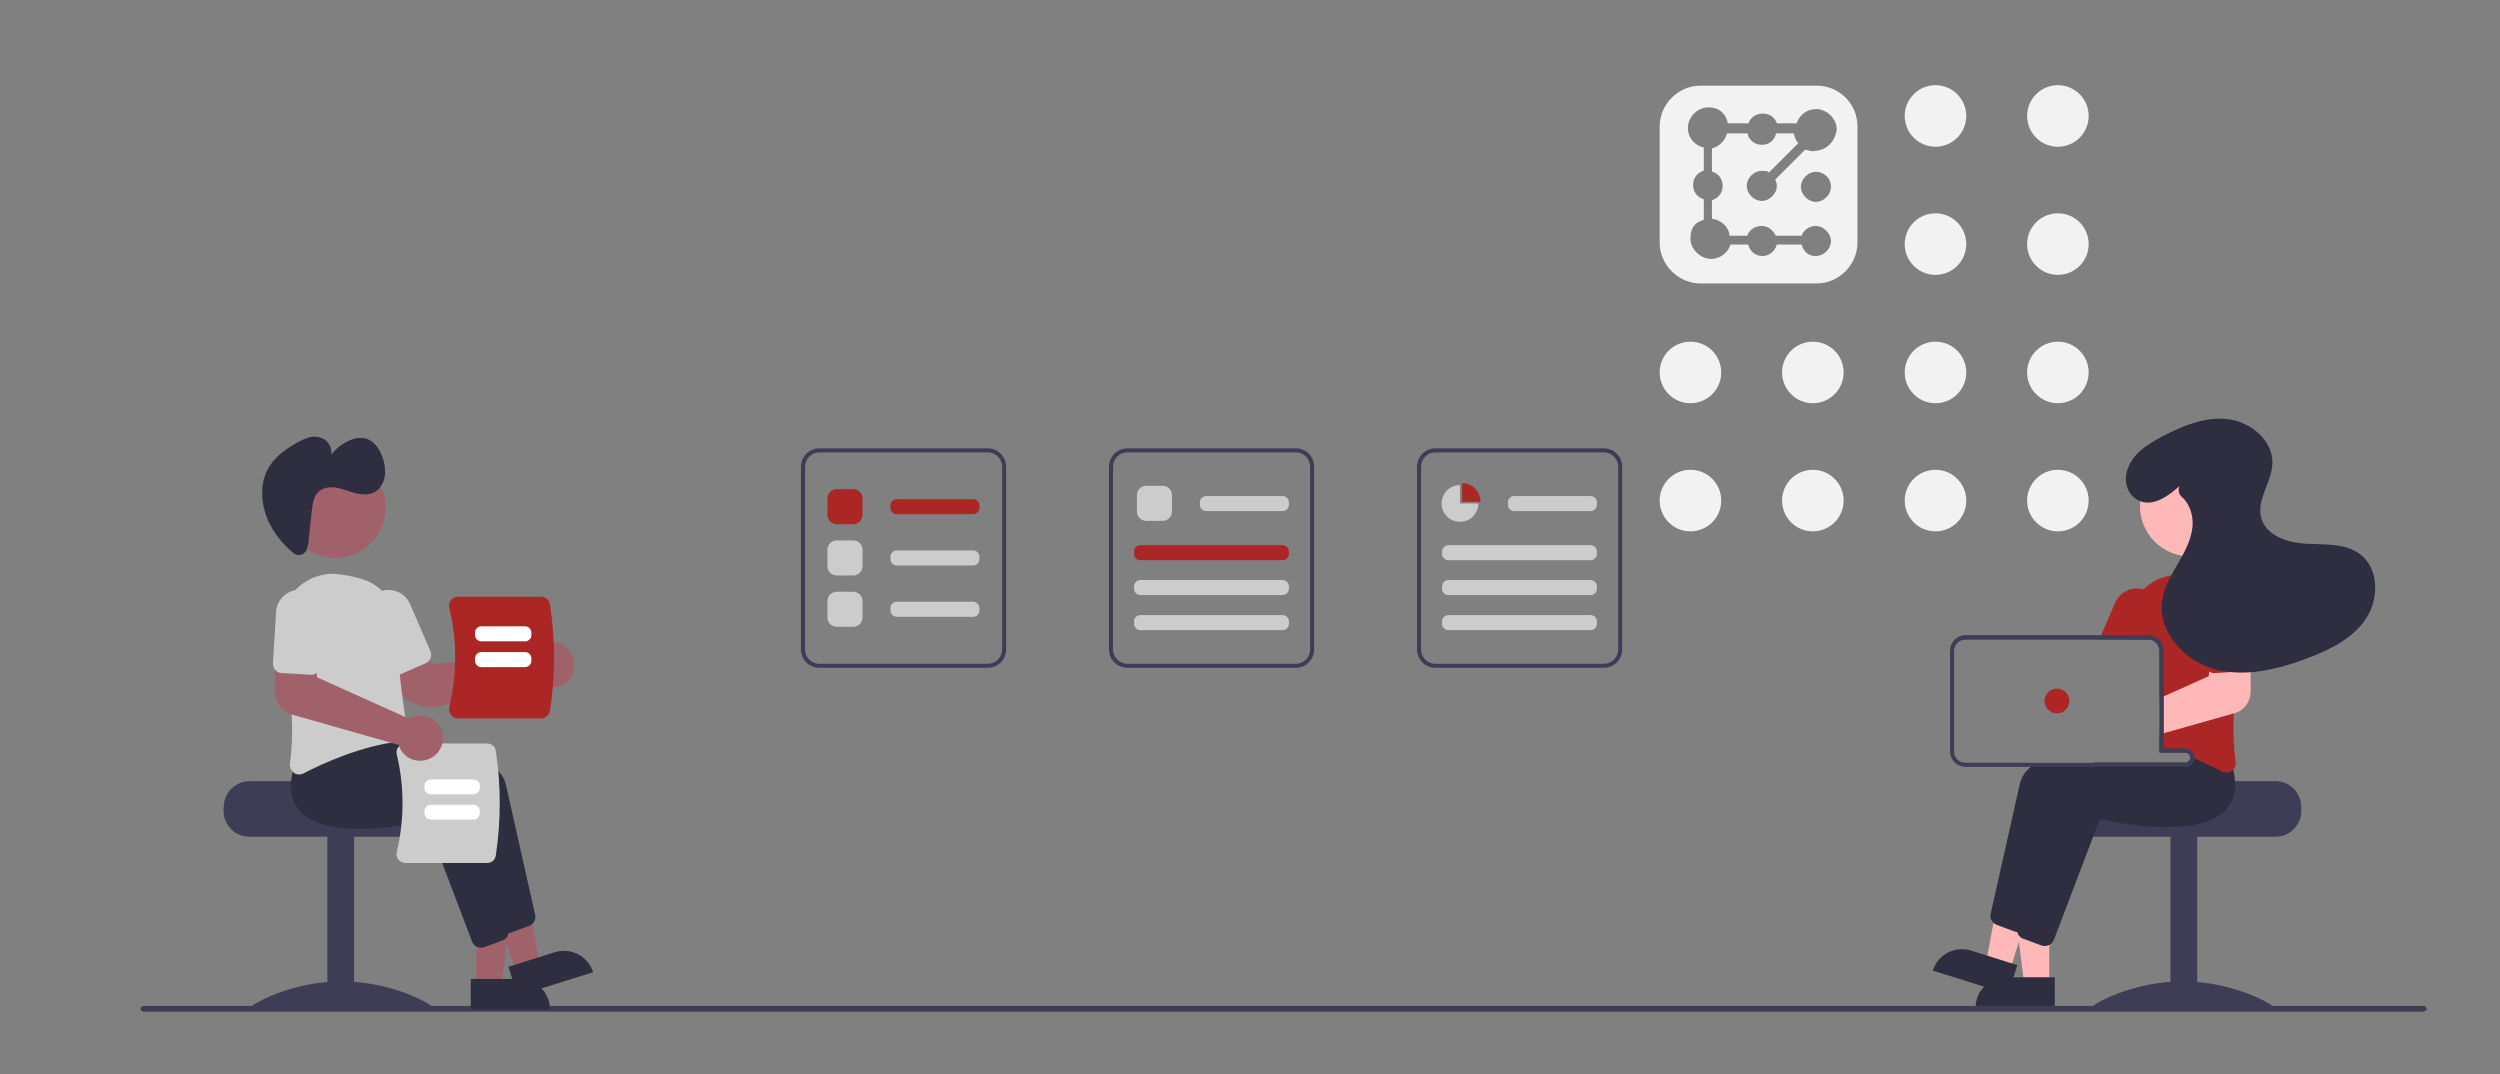 <?xml version="1.0" encoding="UTF-8"?> <svg xmlns="http://www.w3.org/2000/svg" id="Layer_1" data-name="Layer 1" version="1.1" viewBox="0 0 1047.8 450.3"><rect x="0" y="0" width="1047.8" height="450.3" fill="#808080" stroke="none"/><defs><style> .cls-1 { fill: #ffb8b8; } .cls-1, .cls-2, .cls-3, .cls-4, .cls-5, .cls-6, .cls-7, .cls-8 { stroke-width: 0px; } .cls-2 { fill: #ad2626; } .cls-3 { fill: #a0616a; } .cls-4 { fill: #3f3d56; } .cls-5 { fill: #f2f2f2; } .cls-6 { fill: #2f2e41; } .cls-7 { fill: #ccc; } .cls-8 { fill: #fff; } </style></defs><path class="cls-5" d="M761.4,35.9h-48.7c-9.3,0-17.1,7.8-17.1,17.1v48.7c0,9.3,7.8,17.1,17.1,17.1h48.7c9.3,0,17.1-7.8,17.1-17.1v-48.7c0-9.7-7.8-17.1-17.1-17.1ZM760.3,63.4c-1.1,0-2.6-.4-3.7-.7l-12.6,12.6c.4.7.7,1.9.7,2.6,0,3.3-3,6.3-6.3,6.3s-6.3-3-6.3-6.3,3-6.3,6.3-6.3,2.2.4,3,.7l12.3-12.3c-1.1-1.1-1.5-2.6-1.9-4.1h-7.4c-.7,3-3,4.8-6,4.8s-5.6-2.2-6-4.8h-8.6c-.7,3-3.3,5.6-6.3,6.3v9.7c2.6.7,4.5,3,4.5,6s-1.9,5.2-4.5,6v7.8c3.7.4,7.1,3.3,7.4,7.1h7.4c.7-2.2,3-4.1,6-4.1s4.8,1.9,6,4.1h10.8c.7-2.2,3-4.1,6-4.1s6.3,3,6.3,6.3-3,6.3-6.3,6.3-5.2-1.9-6-4.8h-10.4c-.7,2.6-3,4.8-6,4.8s-5.2-1.9-6-4.8h-7.4c-1.1,3.3-4.1,6-8.2,6s-8.6-3.7-8.6-8.6,2.2-6.7,5.6-7.8v-8.6c-2.6-.7-4.5-3-4.5-6s1.9-5.2,4.5-6v-9.7c-3.7-.7-6.7-4.1-6.7-8.2s3.7-8.6,8.6-8.6,7.4,3,8.2,6.7h8.6c.7-2.2,3-4.1,6-4.1s4.8,1.5,6,4.1h8.2c1.1-3.3,4.1-6,8.2-6s8.6,3.7,8.6,8.6c-.7,5.2-4.5,8.9-9.3,8.9ZM767.4,78.3c0,3.3-3,6.3-6.3,6.3s-6.3-3-6.3-6.3,3-6.3,6.3-6.3,6.3,2.6,6.3,6.3Z"></path><g><circle class="cls-5" cx="862.5" cy="48.6" r="12.9"></circle><circle class="cls-5" cx="811.2" cy="48.6" r="12.9"></circle><circle class="cls-5" cx="862.5" cy="102.3" r="12.9"></circle><circle class="cls-5" cx="811.2" cy="102.3" r="12.9"></circle><circle class="cls-5" cx="862.5" cy="156.1" r="12.9"></circle><circle class="cls-5" cx="811.2" cy="156.1" r="12.9"></circle><circle class="cls-5" cx="759.8" cy="156.1" r="12.9"></circle><circle class="cls-5" cx="708.5" cy="156.1" r="12.9"></circle><circle class="cls-5" cx="862.5" cy="209.8" r="12.9"></circle><circle class="cls-5" cx="811.2" cy="209.8" r="12.9"></circle><circle class="cls-5" cx="759.8" cy="209.8" r="12.9"></circle><circle class="cls-5" cx="708.5" cy="209.8" r="12.9"></circle></g><path class="cls-4" d="M953.6,327.4h-41.3c0,1.2-42.6,2.2-42.6,2.2-.7.5-1.3,1.1-1.8,1.7-1.6,1.9-2.5,4.4-2.5,6.9v1.7c0,5.9,4.8,10.8,10.8,10.8h77.5c5.9,0,10.8-4.8,10.8-10.8v-1.7c0-5.9-4.8-10.8-10.8-10.8Z"></path><rect class="cls-4" x="909.7" y="350.2" width="11.2" height="72.3"></rect><path class="cls-4" d="M952.7,422.1c0,1.2-17,.5-37.9.5s-37.9.7-37.9-.5,17-10.8,37.9-10.8,37.9,9.6,37.9,10.8Z"></path><polygon class="cls-1" points="858.9 412.6 848.4 412.6 843.3 371.9 858.9 371.9 858.9 412.6"></polygon><path class="cls-6" d="M840.8,409.6h20.4v12.8h-33.2c0-7.1,5.7-12.8,12.8-12.8h0Z"></path><polygon class="cls-1" points="842.4 406.7 832.4 403.6 839.8 363.2 854.6 367.9 842.4 406.7"></polygon><path class="cls-6" d="M826.1,398.4l19.4,6.1h0l-3.8,12.2h0l-31.6-9.9h0c2.1-6.8,9.3-10.5,16.1-8.4Z"></path><path class="cls-6" d="M925.3,320.3c-.2-2.1-.7-4.1-1.3-6l-2-2.5-5.1-6.4h-.2c-.4,0-2,.1-4.4.3h0c-1.5.1-3.3.3-5.4.5-.6,0-1.1.1-1.7.2v9h10.8c1.1,0,2,.8,2.1,1.9,0,0,0,.2,0,.3,0,1.2-1,2.2-2.2,2.2h-62.5c-.8.5-1.6,1.1-2.3,1.7-2.2,1.7-3.8,4.1-4.5,6.8-3.6,16-10.3,46-12.3,54.8-.3,1.3.2,2.7,1.2,3.7.4.3.8.6,1.3.8l7.8,2.9c.3.1.7.2,1,.2,0,0,0,0,.1,0,0,0,.2,0,.2,0,1.6,0,3-1,3.6-2.5l6.1-16.1,9.4-24.8,3.7-9.8c4.3,1,40.7,9.1,52.8-3.9,1.2-1.3,2.1-2.8,2.8-4.4,1-2.8,1.3-5.8.9-8.7Z"></path><path class="cls-6" d="M935.9,322.7c-.2-.8-.4-1.6-.7-2.4l-7.1-8.9h-.2c-.4,0-2.6.1-5.8.4-3.7.3-8.9.8-14.7,1.6-.2,0-.4,0-.5,0-.6,0-1.1.2-1.7.2v1.6h10.8c1.1,0,2,.8,2.1,1.9,0,0,0,.2,0,.3,0,1.2-1,2.2-2.2,2.2h-38c-1.7.5-3.3,1.1-4.8,1.7-8,3.2-14.1,7.4-15.3,12.8-.4,1.8-.9,3.8-1.4,6-1.8,7.9-4,17.7-5.9,26.5h0c-.4,1.8-.8,3.6-1.2,5.3-1.6,7.4-3,13.7-3.8,17,0,0,0,.2,0,.3h0c0,.7,0,1.4.2,2h0c.2.6.6,1.1,1.1,1.6.3.3.7.5,1.1.6l7.8,2.9c.4.2.9.2,1.4.2.6,0,1.3-.2,1.9-.5.8-.4,1.4-1.2,1.8-2l16.7-43.9,2.6-6.8c4.3,1,40.7,9,52.8-3.9,2.4-2.6,3.8-6,3.9-9.5,0-2.4-.2-4.9-.8-7.2Z"></path><path class="cls-2" d="M934.9,246.8c-.1-.2-.3-.3-.4-.5-4.7-4.9-11.4-7.3-18-6.4-2.9.4-5.7.9-8.5,1.7-3.6.9-6.9,2.8-9.6,5.4-4.2,4.1-6.5,9.8-6.4,15.7,0,1.2,0,2.4,0,3.6,0,.6,0,1.1,0,1.7h8.5c.4,0,.7,0,1.1.1,2.1.5,3.6,2.4,3.6,4.6v40c.6.2,1.2.3,1.7.5.2,0,.4.1.5.2.2,0,.4.1.6.2,1.7.5,3.5,1.1,5.1,1.7h2.8c1.1,0,2,.8,2.1,1.9.6.2,1.2.5,1.7.7,2,.8,3.9,1.7,5.6,2.5,2.3,1.1,4.4,2.1,6.1,3,.5.3,1.2.4,1.8.4.8,0,1.6-.3,2.2-.7.1,0,.3-.2.4-.3.9-.9,1.4-2.2,1.2-3.4-.9-6.8-1.1-13.6-.8-20.4.2-5.7.8-11.6,1.4-17.3.4-3.1.8-6.1,1.2-9,.4-2.8.8-5.4,1.3-7.9,1.1-6.5-.8-13.1-5.2-17.9Z"></path><path class="cls-2" d="M899.6,247.5c-.4-.2-.9-.3-1.4-.5-4.7-1.3-9.7,1.1-11.7,5.6l-5.9,13.7-.7,1.7h20.4c.4,0,.7,0,1.1.1l.7-1.6,2.6-6c2.2-5-.1-10.8-5.2-13Z"></path><circle class="cls-1" cx="918" cy="212.1" r="21.1"></circle><path class="cls-1" d="M938.9,272.6l-12.1.3-.9,8.5-.2,2-18.9,8.5-1.7.8v15.1l1.7-.5,5.4-1.5h0l24-6.8h.3c4-1.2,6.7-4.8,6.8-9v-10c0,0,.1-7.4.1-7.4h-4.5Z"></path><path class="cls-2" d="M942.8,255.8c-.3-5.5-5-9.6-10.5-9.3-5.5.3-9.6,5-9.3,10.5h0l1.3,21.5c0,1.1.6,2.2,1.6,2.9.7.5,1.6.8,2.5.7l9.2-.6,2.8-.2c1,0,2-.5,2.7-1.3,0,0,.1-.2.2-.3.5-.7.8-1.6.8-2.5l-1.3-21.5Z"></path><path class="cls-4" d="M908,313.6h-1.1c-.6,0-1.1,0-1.7.1v1.6h8c-1.7-.6-3.4-1.2-5.1-1.7ZM908,313.6h-1.1c-.6,0-1.1,0-1.7.1v1.6h8c-1.7-.6-3.4-1.2-5.1-1.7ZM915.9,313.6h-9v-40.9c0-2.9-1.9-5.4-4.7-6.2-.6-.2-1.2-.3-1.8-.3h-76.6c-3.6,0-6.5,2.9-6.5,6.5v42.2c0,3.6,2.9,6.5,6.5,6.5h92.1c2,0,3.6-1.5,3.8-3.5,0-.1,0-.3,0-.4,0-2.1-1.7-3.9-3.9-3.9h0ZM918,317.5c0,1.2-1,2.2-2.2,2.2h-92.1c-2.6,0-4.7-2.1-4.7-4.7v-42.2c0-2.6,2.1-4.7,4.7-4.7h76.6c.4,0,.7,0,1.1.1,2.1.5,3.6,2.4,3.6,4.6v42.6h10.8c1.1,0,2,.8,2.1,1.9,0,0,0,.2,0,.3h0ZM908,313.6h-1.1c-.6,0-1.1,0-1.7.1v1.6h8c-1.7-.6-3.4-1.2-5.1-1.7Z"></path><circle class="cls-2" cx="862.1" cy="293.8" r="5.2"></circle><path class="cls-6" d="M913.5,203.7c-4.9,4.4-11.5,9.1-17.5,5.9-3.9-2.1-5.7-6.7-4.8-11.1,1.7-7.9,8.5-12.1,15.1-15.6,8.6-4.5,18-8.4,27.6-7.2s19,9.1,18.5,18.8c-.4,7.8-6.7,15-4.7,22.5,2,7.6,11.2,10.5,19,10.9s16.4-.3,22.6,4.5c7.9,6.1,7.8,18.8,2.2,27.1-5.6,8.2-15.1,12.9-24.5,16.4-12.4,4.7-26,8-38.7,4.6-12.8-3.4-24-15.7-22.1-28.8.8-5.5,3.7-10.5,6.5-15.3s5.6-9.9,6.2-15.4c.5-4.6-1-9.7-4.4-12.7-1.3-1.1-1.7-2.8-1.1-4.4h0Z"></path><path class="cls-4" d="M60.4,424h955.2c.8,0,1.5-.5,1.5-1.2s-.7-1.2-1.5-1.2H60.4c-.8,0-1.5.5-1.5,1.2s.7,1.2,1.5,1.2h0Z"></path><path class="cls-4" d="M93.7,338.2v1.7c0,5.9,4.8,10.8,10.8,10.8h77.5c5.9,0,10.8-4.8,10.8-10.8v-1.7c0-2.5-.9-5-2.5-6.9-.5-.6-1.1-1.2-1.8-1.7,0,0-42.6-1-42.6-2.2h-41.3c-5.9,0-10.8,4.8-10.8,10.8Z"></path><rect class="cls-4" x="137.2" y="350.2" width="11.2" height="72.3"></rect><path class="cls-4" d="M105.3,422.1c0,1.2,17,.5,37.9.5s37.9.7,37.9-.5-17-10.8-37.9-10.8-37.9,9.6-37.9,10.8Z"></path><polygon class="cls-3" points="199.6 413.3 210.2 413.3 215.2 372.6 199.6 372.6 199.6 413.3"></polygon><path class="cls-6" d="M230.5,423.1h-33.2s0-12.8,0-12.8h20.4c7.1,0,12.8,5.7,12.8,12.8h0Z"></path><polygon class="cls-3" points="216.1 407.4 226.2 404.2 218.8 363.9 203.9 368.5 216.1 407.4"></polygon><path class="cls-6" d="M248.5,407.5l-31.6,9.9h0l-3.8-12.2h0l19.4-6.1c6.8-2.1,13.9,1.6,16.1,8.4h0Z"></path><path class="cls-6" d="M209.1,388.6l-19.3-50.7c-4.3,1-40.6,9.1-52.8-3.9-4.2-4.4-5-10.9-2.4-19.1l7.1-8.9h.2c2.7.2,65.8,3.7,70.1,22.7,3.6,16,10.3,46,12.3,54.8.4,1.9-.6,3.8-2.4,4.5l-7.8,2.9c-.4.2-.9.2-1.4.2-1.6,0-3.1-1-3.6-2.5Z"></path><path class="cls-6" d="M197.9,394.7l-19.3-50.7c-4.3,1-40.6,9.1-52.8-3.9-4.2-4.4-5-10.9-2.4-19.1l7.1-8.9h.2c2.7.2,65.8,3.7,70.1,22.7,3.6,16,10.3,46,12.3,54.8.4,1.9-.6,3.8-2.4,4.5l-7.8,2.9c-.4.2-.9.2-1.4.2-1.6,0-3.1-1-3.6-2.5Z"></path><path class="cls-3" d="M180.5,296.4c-5.8,0-11.2-3.1-14.2-8.1l-6.1-10.4,14.6-8,6.2,8.5,42-4.4c.2-.4.4-.7.7-1.1h0c1.6-2.1,4.1-3.5,6.8-3.7,2.7-.2,5.4.7,7.3,2.6,3.2,3,3.8,7.9,1.6,11.7-2.7,4.5-8.5,6-13,3.3-.3-.2-.6-.4-.9-.6-.2-.2-.5-.4-.7-.6l-40.2,10.3c-1.3.3-2.7.5-4,.5Z"></path><path class="cls-7" d="M123.1,323.7c-1.2-.9-1.8-2.3-1.6-3.7,2.4-15.8-.4-38.4-3.1-54.6-2-11.6,5.8-22.6,17.5-24.6,2.1-.4,4.2-.4,6.3-.1,2.9.4,5.7.9,8.5,1.7h0c9.6,2.4,16.2,11.2,16,21.1-.4,15.6,2.8,35.1,4.1,42.8.2,1.1,0,2.2-.7,3-.6.9-1.6,1.4-2.7,1.5-15.3,1.6-31.9,9-40.3,13.4-.5.3-1.2.4-1.8.4-.8,0-1.6-.3-2.2-.7Z"></path><path class="cls-7" d="M164.4,282.9c-1-.4-1.7-1.1-2.1-2.1l-8.5-19.7c-2.2-5,.1-10.8,5.1-13,5-2.2,10.8.1,13,5.1,0,0,0,0,0,0l8.5,19.7c.8,2,0,4.2-2,5.1l-11.1,4.8c-.9.4-2,.4-3,0h0Z"></path><circle class="cls-3" cx="140.5" cy="212.7" r="21.1"></circle><path class="cls-6" d="M127.8,231.5c-1.2,1.4-3.4,1.6-4.8.3,0,0,0,0,0,0-4.7-3.8-8.5-8.7-10.9-14.2-2.7-6.6-3.2-14.5,0-20.7,2.6-5.2,7.4-8.5,12.1-11.2,1.8-1.1,3.8-2,5.9-2.5,2.1-.5,4.4,0,6.2,1.2,1.9,1.5,2.9,3.8,2.5,6.2,2.2-2.9,5.1-5,8.4-6.3,2.1-.9,4.3-1,6.5-.4,3,1,5.3,4.1,6.5,7.4,1,2.5,1.4,5.3,1.1,8-.3,2.6-1.6,5-3.7,6.6-2.5,1.7-5.7,1.5-8.6.8s-5.7-2-8.6-2.4-6.2.4-7.9,3c-1.2,1.8-1.5,4.3-1.8,6.6l-1.3,12c0,1.7-.5,3.4-1.1,5-.1.2-.2.4-.4.6Z"></path><path class="cls-7" d="M204.2,361.7h-34.3c-1.1,0-2.2-.5-2.9-1.4-.7-.9-1-2.1-.7-3.2,3.2-13.4,3.2-27.5,0-40.9-.3-1.1,0-2.3.7-3.2.7-.9,1.8-1.4,2.9-1.4h34.3c1.8,0,3.4,1.3,3.6,3.1,2.2,14.5,2.2,29.3,0,43.9-.3,1.8-1.8,3.1-3.6,3.1Z"></path><path class="cls-8" d="M177.9,330.3v-1c0-1.4,1.2-2.6,2.6-2.6h18c1.4,0,2.6,1.2,2.6,2.6v1c0,1.4-1.2,2.6-2.6,2.6h-18c-1.4,0-2.6-1.2-2.6-2.6Z"></path><path class="cls-8" d="M177.9,340.9v-1c0-1.4,1.2-2.6,2.6-2.6h18c1.4,0,2.6,1.2,2.6,2.6v1c0,1.4-1.2,2.6-2.6,2.6h-18c-1.4,0-2.6-1.2-2.6-2.6Z"></path><path class="cls-2" d="M189,299.5c-.7-.9-1-2.1-.7-3.2,3.3-13.7,3.3-27.9,0-41.6-.3-1.1,0-2.3.7-3.2.7-.9,1.8-1.4,2.9-1.4h34.9c1.8,0,3.4,1.3,3.7,3.2,2.3,14.8,2.3,29.8,0,44.6-.3,1.8-1.9,3.2-3.7,3.2h-34.9c-1.1,0-2.2-.5-2.9-1.4Z"></path><path class="cls-8" d="M220.1,268.8h-18.4c-1.4,0-2.6-1.2-2.6-2.6v-1.1c0-1.4,1.2-2.6,2.6-2.6h18.4c1.4,0,2.6,1.2,2.6,2.6v1.1c0,1.4-1.2,2.6-2.6,2.6Z"></path><path class="cls-8" d="M220.1,279.6h-18.4c-1.4,0-2.6-1.2-2.6-2.6v-1.1c0-1.4,1.2-2.6,2.6-2.6h18.4c1.4,0,2.6,1.2,2.6,2.6v1.1c0,1.4-1.2,2.6-2.6,2.6Z"></path><path class="cls-3" d="M173,318.4c-2.5-.9-4.6-2.8-5.6-5.3-.1-.3-.2-.6-.3-.9l-45-12.8c-4-1.1-6.7-4.8-6.8-8.9v-17.4c-.1,0,16.5.4,16.5.4l1.1,10.4,38.5,17.3c.4-.2.7-.4,1.1-.6h0c4.8-2,10.4.2,12.4,5.1,2,4.8-.2,10.4-5.1,12.4-2.2.9-4.6,1-6.8.2Z"></path><path class="cls-7" d="M115.4,280.8c-.7-.8-1-1.8-1-2.8l1.3-21.5c.3-5.5,5-9.6,10.5-9.3s9.6,5,9.3,10.5c0,0,0,0,0,0l-1.3,21.5c-.1,2.1-2,3.8-4.1,3.6l-12-.7c-1,0-2-.5-2.7-1.3h0Z"></path><path class="cls-4" d="M543.1,279.9h-70.6c-4.3,0-7.7-3.5-7.7-7.7v-76.6c0-4.3,3.5-7.7,7.7-7.7h70.6c4.3,0,7.7,3.5,7.7,7.7v76.6c0,4.3-3.5,7.7-7.7,7.7ZM472.5,189.6c-3.3,0-6,2.7-6,6v76.6c0,3.3,2.7,6,6,6h70.6c3.3,0,6-2.7,6-6v-76.6c0-3.3-2.7-6-6-6h-70.6Z"></path><path class="cls-7" d="M487.3,218.3h-6.9c-2.1,0-3.9-1.7-3.9-3.9v-6.9c0-2.1,1.7-3.9,3.9-3.9h6.9c2.1,0,3.9,1.7,3.9,3.9v6.9c0,2.1-1.7,3.9-3.9,3.9Z"></path><path class="cls-7" d="M537.6,214.2h-32.1c-1.4,0-2.6-1.2-2.6-2.6v-1.1c0-1.4,1.2-2.6,2.6-2.6h32.1c1.4,0,2.6,1.2,2.6,2.6v1.1c0,1.4-1.2,2.6-2.6,2.6Z"></path><path class="cls-2" d="M537.6,234.8h-59.7c-1.4,0-2.6-1.2-2.6-2.6v-1.1c0-1.4,1.2-2.6,2.6-2.6h59.7c1.4,0,2.6,1.2,2.6,2.6v1.1c0,1.4-1.2,2.6-2.6,2.6Z"></path><path class="cls-7" d="M537.6,249.4h-59.7c-1.4,0-2.6-1.2-2.6-2.6v-1.1c0-1.4,1.2-2.6,2.6-2.6h59.7c1.4,0,2.6,1.2,2.6,2.6v1.1c0,1.4-1.2,2.6-2.6,2.6Z"></path><path class="cls-7" d="M537.6,264.1h-59.7c-1.4,0-2.6-1.2-2.6-2.6v-1.1c0-1.4,1.2-2.6,2.6-2.6h59.7c1.4,0,2.6,1.2,2.6,2.6v1.1c0,1.4-1.2,2.6-2.6,2.6Z"></path><path class="cls-4" d="M672.2,279.9h-70.6c-4.3,0-7.7-3.5-7.7-7.7v-76.6c0-4.3,3.5-7.7,7.7-7.7h70.6c4.3,0,7.7,3.5,7.7,7.7v76.6c0,4.3-3.5,7.7-7.7,7.7ZM601.6,189.6c-3.3,0-6,2.7-6,6v76.6c0,3.3,2.7,6,6,6h70.6c3.3,0,6-2.7,6-6v-76.6c0-3.3-2.7-6-6-6h-70.6Z"></path><path class="cls-7" d="M666.7,214.2h-32.1c-1.4,0-2.6-1.2-2.6-2.6v-1.1c0-1.4,1.2-2.6,2.6-2.6h32.1c1.4,0,2.6,1.2,2.6,2.6v1.1c0,1.4-1.2,2.6-2.6,2.6Z"></path><path class="cls-7" d="M666.7,234.8h-59.7c-1.4,0-2.6-1.2-2.6-2.6v-1.1c0-1.4,1.2-2.6,2.6-2.6h59.7c1.4,0,2.6,1.2,2.6,2.6v1.1c0,1.4-1.2,2.6-2.6,2.6Z"></path><path class="cls-7" d="M666.7,249.4h-59.7c-1.4,0-2.6-1.2-2.6-2.6v-1.1c0-1.4,1.2-2.6,2.6-2.6h59.7c1.4,0,2.6,1.2,2.6,2.6v1.1c0,1.4-1.2,2.6-2.6,2.6Z"></path><path class="cls-7" d="M666.7,264.1h-59.7c-1.4,0-2.6-1.2-2.6-2.6v-1.1c0-1.4,1.2-2.6,2.6-2.6h59.7c1.4,0,2.6,1.2,2.6,2.6v1.1c0,1.4-1.2,2.6-2.6,2.6Z"></path><g><path class="cls-4" d="M414,279.9h-70.6c-4.3,0-7.7-3.5-7.7-7.7v-76.6c0-4.3,3.5-7.7,7.7-7.7h70.6c4.3,0,7.7,3.5,7.7,7.7v76.6c0,4.3-3.5,7.7-7.7,7.7ZM343.4,189.6c-3.3,0-6,2.7-6,6v76.6c0,3.3,2.7,6,6,6h70.6c3.3,0,6-2.7,6-6v-76.6c0-3.3-2.7-6-6-6h-70.6Z"></path><path class="cls-2" d="M357.6,219.7h-6.9c-2.1,0-3.9-1.7-3.9-3.9v-6.9c0-2.1,1.7-3.9,3.9-3.9h6.9c2.1,0,3.9,1.7,3.9,3.9v6.9c0,2.1-1.7,3.9-3.9,3.9Z"></path><path class="cls-7" d="M357.6,241.2h-6.9c-2.1,0-3.9-1.7-3.9-3.9v-6.9c0-2.1,1.7-3.9,3.9-3.9h6.9c2.1,0,3.9,1.7,3.9,3.9v6.9c0,2.1-1.7,3.9-3.9,3.9Z"></path><path class="cls-2" d="M407.9,215.5h-32.1c-1.4,0-2.6-1.2-2.6-2.6v-1.1c0-1.4,1.2-2.6,2.6-2.6h32.1c1.4,0,2.6,1.2,2.6,2.6v1.1c0,1.4-1.2,2.6-2.6,2.6Z"></path><path class="cls-7" d="M407.9,237h-32.1c-1.4,0-2.6-1.2-2.6-2.6v-1.1c0-1.4,1.2-2.6,2.6-2.6h32.1c1.4,0,2.6,1.2,2.6,2.6v1.1c0,1.4-1.2,2.6-2.6,2.6Z"></path><path class="cls-7" d="M357.6,262.7h-6.9c-2.1,0-3.9-1.7-3.9-3.9v-6.9c0-2.1,1.7-3.9,3.9-3.9h6.9c2.1,0,3.9,1.7,3.9,3.9v6.9c0,2.1-1.7,3.9-3.9,3.9Z"></path><path class="cls-7" d="M407.9,258.5h-32.1c-1.4,0-2.6-1.2-2.6-2.6v-1.1c0-1.4,1.2-2.6,2.6-2.6h32.1c1.4,0,2.6,1.2,2.6,2.6v1.1c0,1.4-1.2,2.6-2.6,2.6Z"></path></g><path class="cls-2" d="M620.5,210.2s0,0,0,0c0-4.3-3.5-7.7-7.7-7.7h0v7.8h7.7Z"></path><path class="cls-7" d="M611.9,211.1v-7.8c-4.3,0-7.7,3.5-7.7,7.7,0,4.3,3.5,7.7,7.7,7.7,4.3,0,7.7-3.4,7.7-7.7h-7.7Z"></path></svg> 